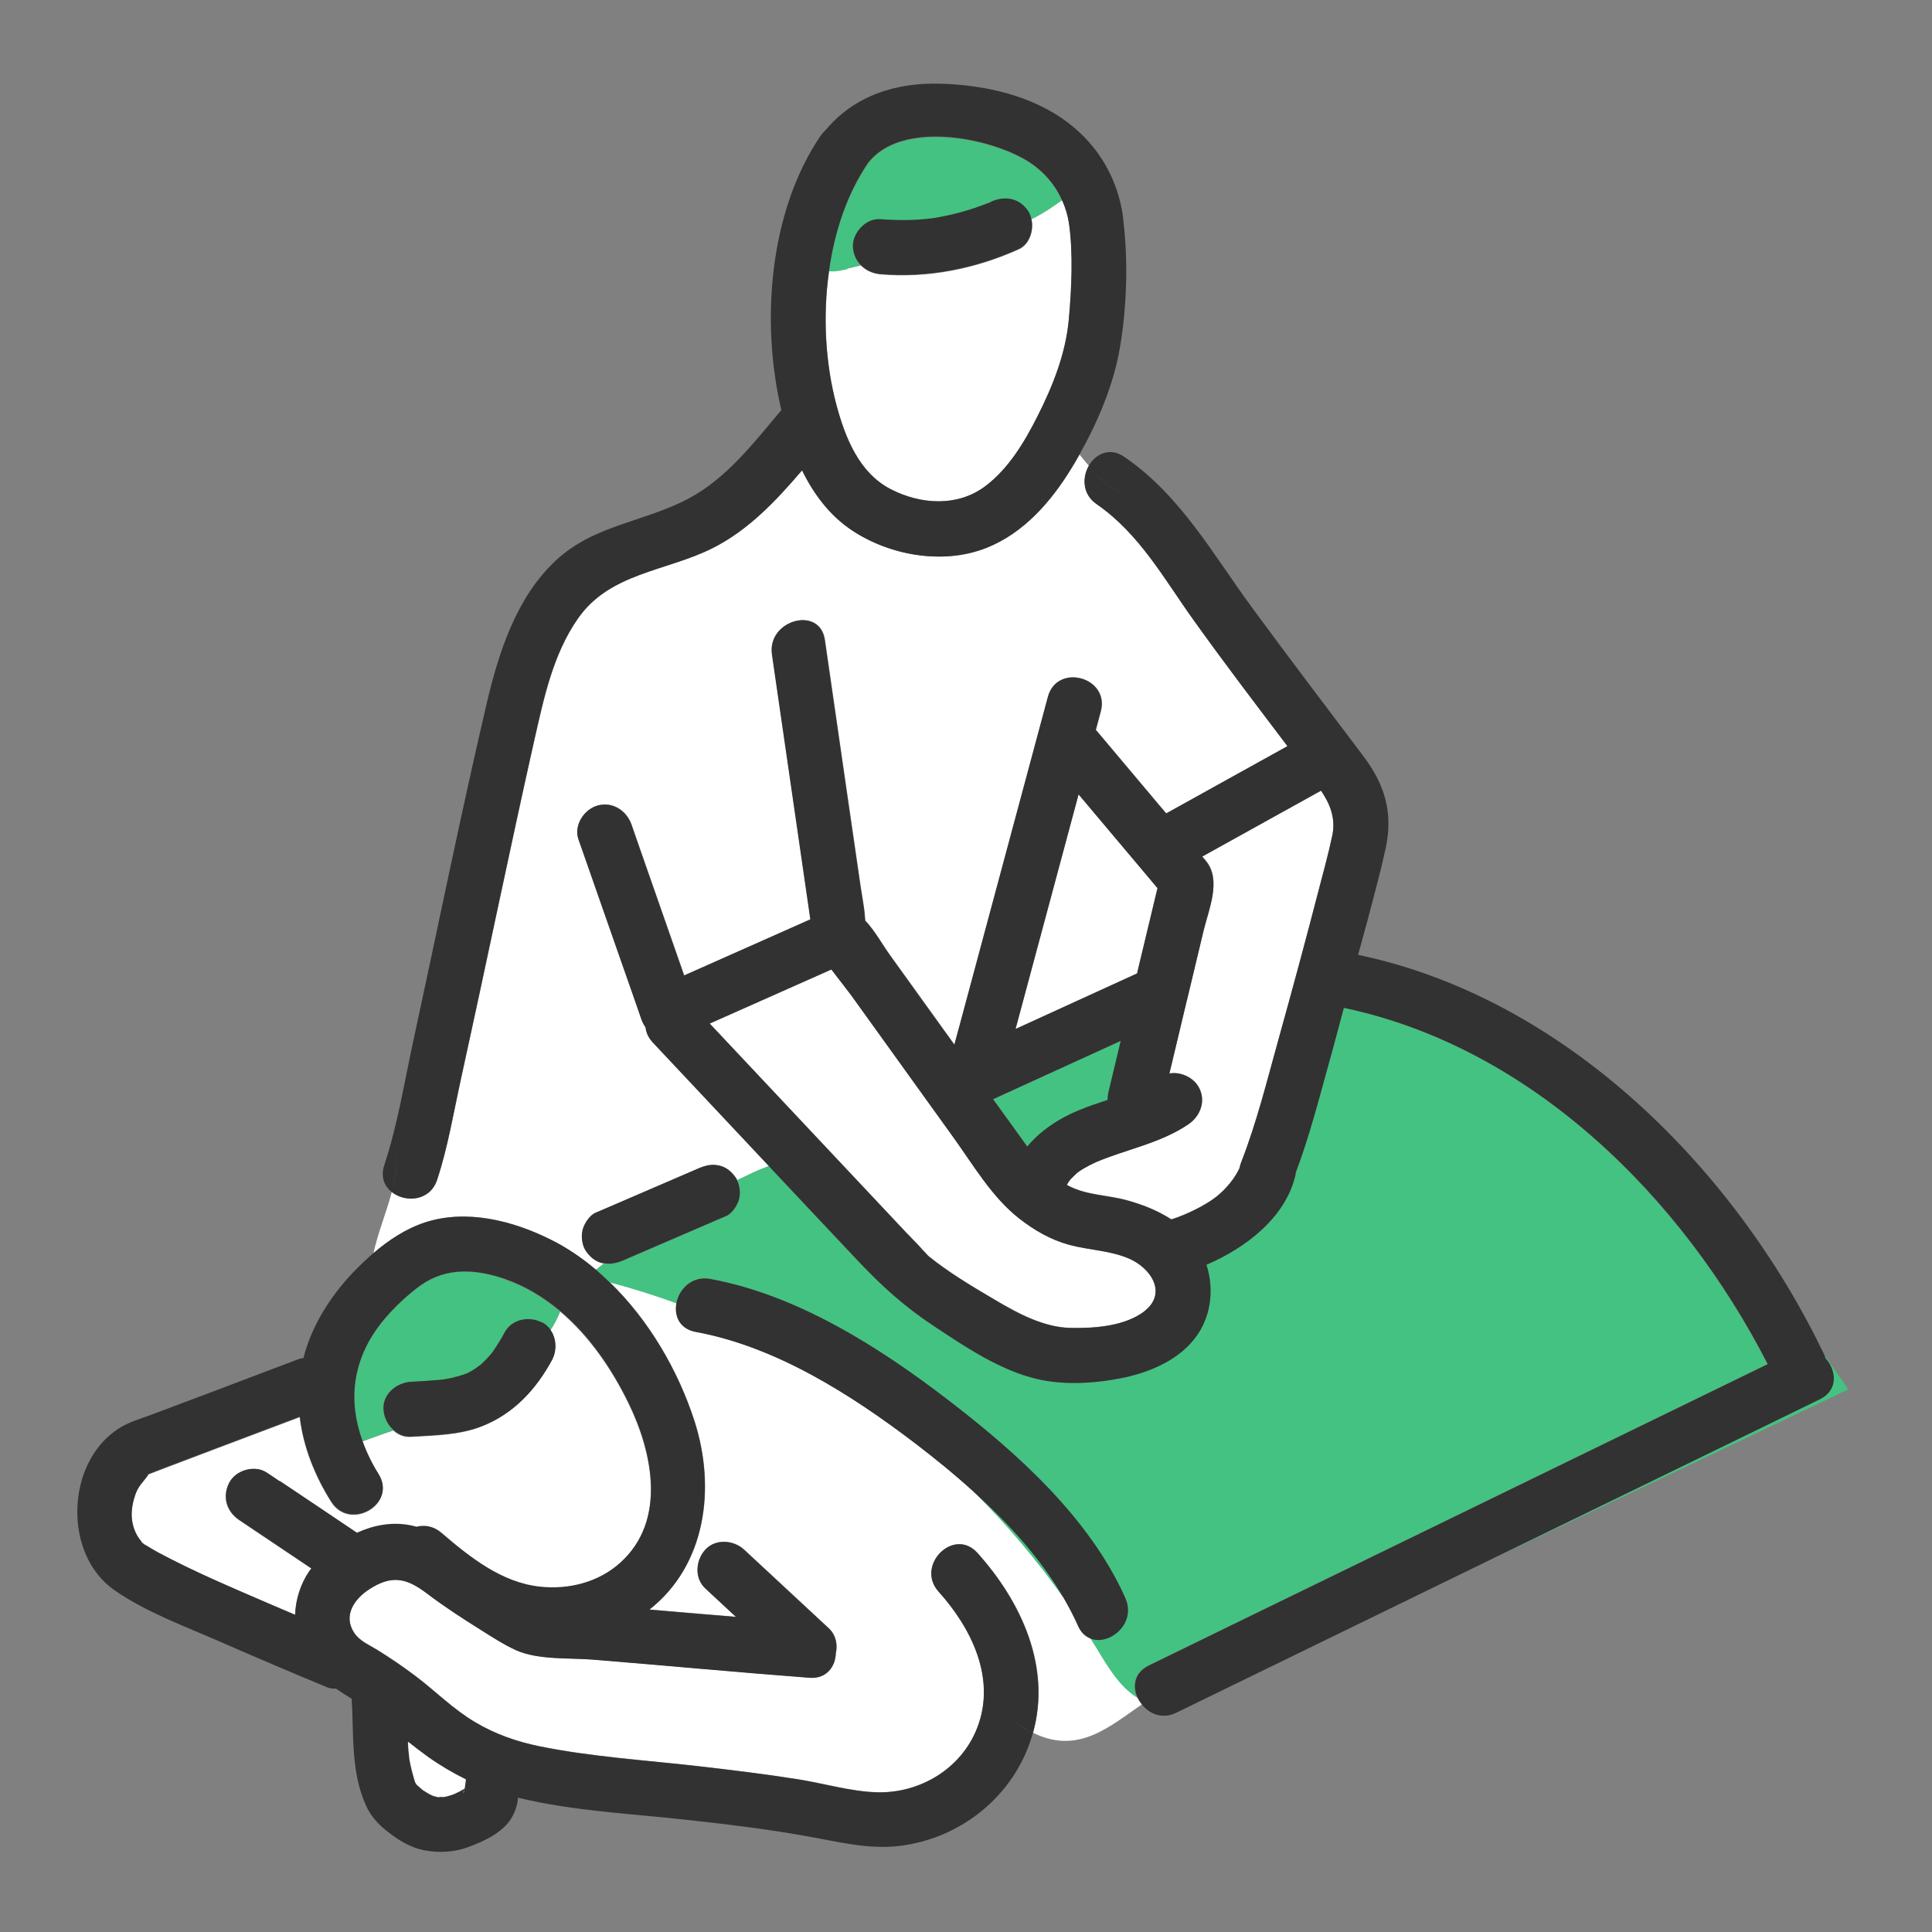 <?xml version="1.0" encoding="UTF-8"?>
<svg xmlns="http://www.w3.org/2000/svg" width="300" height="300" viewBox="0 0 300 300" fill="none">
  <rect x="0" y="0" width="300" height="300" fill="#808080" stroke="none"/>
  <g clip-path="url(#clip0_777_6751)">
    <path d="M22.051 239.461C22.051 239.461 21.909 239.518 22.193 239.688C22.278 239.716 22.335 239.773 22.42 239.83C22.306 239.716 22.165 239.574 22.051 239.489V239.461Z" fill="white"></path>
    <path d="M41.944 249.127C43.221 249.694 44.526 250.233 45.803 250.773C45.888 248.389 46.626 246.034 47.959 244.048C48.073 243.878 48.215 243.736 48.328 243.566C44.583 241.069 40.866 238.543 37.12 236.047C35.134 234.713 34.453 232.358 35.588 230.23C36.61 228.272 39.56 227.449 41.405 228.698C42.057 229.152 42.71 229.577 43.391 230.031C47.392 232.727 51.392 235.422 55.393 238.089C56.698 237.494 58.032 237.068 59.337 236.869C61.267 236.586 62.997 236.727 64.643 237.153C65.891 236.841 67.282 237.04 68.502 238.089C72.9 241.835 77.837 245.836 83.824 246.46C88.278 246.942 92.932 245.75 96.308 242.714C103.487 236.217 101.359 225.69 97.585 217.944C95.031 212.666 91.513 207.502 86.973 203.672C86.576 204.693 86.065 205.658 85.441 206.594C86.349 207.928 86.434 209.772 85.668 211.219C83.2 215.788 79.738 219.561 74.829 221.491C71.339 222.881 67.452 222.909 63.735 223.136C62.685 223.193 61.777 222.796 61.068 222.143C60.955 222.172 60.813 222.228 60.699 222.257C59.961 222.484 58.089 223.165 56.273 223.817C56.897 225.548 57.72 227.251 58.77 228.953C61.692 233.606 54.343 237.862 51.421 233.238C48.839 229.152 47.08 224.725 46.541 220.072C42.37 221.633 38.227 223.222 34.056 224.782C31.275 225.832 28.523 226.882 25.742 227.932C24.92 228.244 24.125 228.556 23.302 228.868C23.245 228.868 23.16 228.925 23.104 228.953C23.075 229.01 23.047 229.038 23.018 229.038C22.196 230.23 21.458 230.741 20.976 232.216C20.465 233.777 20.266 235.252 20.607 236.699C20.834 237.692 21.259 238.6 21.912 239.366C21.912 239.366 21.969 239.423 22.026 239.48C22.111 239.508 22.224 239.622 22.394 239.849C23.075 240.246 23.728 240.671 24.437 241.04C30.084 244.076 36.042 246.602 41.944 249.127Z" fill="white"></path>
    <path d="M23.213 228.82C23.213 228.82 23.156 228.877 23.156 228.905C23.156 228.877 23.156 228.877 23.213 228.82Z" fill="white"></path>
    <path d="M22.82 229.038C23.076 228.925 23.047 229.038 23.076 229.038C23.076 229.01 23.132 228.981 23.161 228.953C23.047 228.981 22.934 229.038 22.82 229.067V229.038Z" fill="white"></path>
    <path d="M166.014 34.759C165.815 33.454 165.446 32.205 164.907 31.07C163.375 32.177 161.843 33.198 160.169 34.021C160.594 35.78 159.857 37.993 158.211 38.731C151.458 41.767 144.109 43.243 136.732 42.618C135.484 42.505 134.434 41.994 133.668 41.2C132.987 41.37 132.334 41.512 131.653 41.682C130.717 41.909 129.724 42.136 128.759 42.023C127.737 49.088 128.191 56.465 129.894 62.877C131.256 67.956 133.412 73.404 138.321 75.958C142.946 78.341 148.649 78.739 152.962 75.532C156.622 72.808 159.119 68.609 161.134 64.608C163.517 59.898 165.475 54.904 165.986 49.599C166.411 44.888 166.695 39.441 166.014 34.759Z" fill="white"></path>
    <path d="M22.551 239.954C22.551 239.954 22.466 239.869 22.438 239.812C22.494 239.869 22.551 239.926 22.579 239.983L22.551 239.954Z" fill="white"></path>
    <path d="M186.867 144.621C186.044 148.111 185.193 151.572 184.37 155.062C184.37 155.176 184.314 155.289 184.285 155.374C183.377 159.148 182.469 162.893 181.59 166.667C183.292 166.355 185.25 167.235 186.101 168.71C187.321 170.781 186.47 173.25 184.569 174.527C180.171 177.506 174.979 178.414 170.183 180.428C170.609 180.258 169.304 180.854 169.133 180.939C168.623 181.223 168.084 181.507 167.601 181.847C167.176 182.159 167.346 181.989 166.75 182.585C166.183 183.124 166.268 183.039 165.956 183.464C165.842 183.606 165.757 183.805 165.672 183.947C165.729 183.947 165.757 184.004 165.785 184.032C168.651 185.592 171.914 185.507 175.007 186.359C177.39 187.011 179.774 187.948 181.873 189.309C181.873 189.309 181.902 189.309 181.93 189.309C184.314 188.572 187.321 187.04 188.853 185.819C190.357 184.628 191.719 182.982 192.485 181.336C192.542 181.081 192.599 180.797 192.712 180.514C195.152 174.3 196.77 167.689 198.557 161.276C200.685 153.643 202.757 145.982 204.743 138.293C205.48 135.456 206.247 132.647 206.871 129.781C207.467 126.944 206.559 124.759 205.14 122.688C204.431 123.085 203.75 123.454 203.04 123.851L186.669 132.93C186.867 133.186 187.094 133.413 187.293 133.668C189.733 136.676 187.69 141.216 186.867 144.564V144.621Z" fill="white"></path>
    <path d="M134.383 143.078C134.496 143.362 134.468 143.532 134.383 143.078Z" fill="white"></path>
    <path d="M176.623 263.593C173.928 261.919 172.083 258.826 170.381 256.017C170.04 255.478 169.7 254.939 169.359 254.399C168.593 254.087 167.884 253.463 167.43 252.442C166.777 250.995 166.04 249.576 165.245 248.186C161.074 242.284 156.393 236.751 151.257 231.644C148.306 228.976 145.213 226.451 142.177 224.124C132.218 216.549 120.556 209.086 108.043 206.788C105.518 206.334 104.695 204.291 105.064 202.333C101.659 201.085 98.198 200.007 94.679 199.07C100.808 204.972 105.32 212.803 107.845 220.606C111.221 231.076 109.632 243.022 100.865 249.916C105.348 250.314 109.831 250.654 114.314 251.051C112.725 249.576 111.136 248.1 109.547 246.625C107.816 245.008 108.043 242.255 109.547 240.61C111.136 238.879 113.945 239.106 115.563 240.61C119.932 244.667 124.33 248.753 128.7 252.81C129.806 253.832 130.118 255.336 129.806 256.698C129.75 258.769 128.388 260.698 125.72 260.5C114.541 259.649 103.39 258.599 92.211 257.691C88.437 257.379 83.642 257.776 80.152 256.215C78.251 255.364 76.492 254.201 74.733 253.094C71.867 251.307 69.029 249.462 66.334 247.419C63.127 245.008 60.858 244.469 57.311 246.795C55.013 248.299 53.253 250.853 55.013 253.52C55.864 254.797 57.339 255.393 58.616 256.187C60.659 257.435 62.617 258.797 64.546 260.244C67.667 262.6 70.335 265.352 73.739 267.366C76.889 269.239 80.18 270.402 83.755 271.14C91.842 272.786 100.212 273.296 108.412 274.233C113.605 274.829 118.797 275.453 123.961 276.276C127.99 276.9 132.133 278.177 136.219 278.29C142.887 278.461 149.299 274.602 151.768 268.274C154.719 260.613 150.888 252.81 145.781 247.136C142.121 243.078 148.136 237.035 151.796 241.12C158.606 248.696 163.287 258.797 160.422 269.069C167.402 272.502 172.169 268.189 177.333 264.642C177.049 264.302 176.822 263.961 176.652 263.564L176.623 263.593Z" fill="white"></path>
    <path d="M85.466 192.452C87.991 193.7 90.346 195.318 92.559 197.162C92.957 196.822 93.382 196.509 93.808 196.169C93.723 196.169 93.609 196.169 93.524 196.141C92.446 195.885 91.566 195.091 90.971 194.183C90.375 193.275 90.261 191.913 90.545 190.891C90.8 189.983 91.595 188.735 92.503 188.338C93.155 188.054 93.808 187.77 94.489 187.486C99.171 185.472 103.824 183.457 108.506 181.443C109.612 180.96 110.605 180.733 111.797 181.017C112.875 181.273 113.755 182.067 114.351 182.975C114.407 183.06 114.436 183.174 114.492 183.259C115.627 182.72 116.734 182.152 117.869 181.67L119.43 181.046C113.443 174.661 107.427 168.277 101.44 161.893C100.731 161.155 100.391 160.333 100.277 159.51C100.05 159.169 99.823 158.772 99.653 158.318C99.256 157.155 98.83 155.991 98.433 154.8C95.567 146.628 92.73 138.456 89.864 130.313C89.098 128.128 90.743 125.66 92.843 125.064C95.17 124.411 97.326 125.858 98.092 128.043C98.49 129.206 98.915 130.37 99.312 131.561C101.639 138.201 103.937 144.812 106.264 151.452C112.79 148.557 119.344 145.635 125.87 142.741C123.884 129.036 121.898 115.332 119.912 101.627C119.146 96.264 127.346 93.966 128.112 99.357C129.219 107.075 130.353 114.792 131.46 122.51C132.198 127.532 132.907 132.526 133.645 137.548C133.872 139.137 134.212 140.726 134.326 142.315C134.326 142.599 134.383 142.769 134.383 142.939C135.886 144.528 137.05 146.713 138.327 148.444C141.05 152.218 143.774 155.991 146.47 159.765C147.066 160.588 147.633 161.411 148.229 162.205C148.711 160.446 149.165 158.687 149.648 156.956C154.017 140.698 158.387 124.44 162.757 108.181C164.175 102.875 172.375 105.145 170.957 110.451C170.701 111.416 170.446 112.352 170.19 113.317C172.999 116.665 175.809 119.985 178.618 123.333C179.44 124.326 180.292 125.319 181.114 126.284C181.2 126.256 181.256 126.199 181.341 126.17C187.555 122.737 193.769 119.276 199.955 115.842C195.074 109.401 190.166 102.932 185.456 96.378C180.831 89.937 177 82.872 170.332 78.275C168.119 76.743 168.034 74.161 169.084 72.345C168.573 71.749 168.091 71.153 167.637 70.586C167.24 71.295 166.814 72.005 166.388 72.714C163.21 77.906 159.011 82.758 153.223 85.057C146.555 87.724 138.27 86.277 132.34 82.361C128.878 80.063 126.381 76.715 124.565 73.026C120.536 77.736 116.252 82.304 110.662 85.113C103.483 88.717 94.744 88.915 89.779 96.009C85.863 101.599 84.473 108.465 82.969 114.991C81.096 123.333 79.309 131.675 77.521 140.017C75.564 149.182 73.606 158.375 71.591 167.54C70.456 172.732 69.548 178.123 67.903 183.174C66.796 186.55 62.937 186.777 60.837 185.075C60.014 188.253 58.681 191.402 58 194.58C60.383 192.537 63.079 190.749 66.001 189.813C72.442 187.713 79.621 189.529 85.466 192.452Z" fill="white"></path>
    <path d="M176.572 151.142C177.622 146.716 178.7 142.318 179.75 137.892C175.664 133.04 171.578 128.188 167.492 123.336C164.229 135.48 160.966 147.624 157.703 159.768C164.002 156.902 170.273 154.008 176.572 151.142Z" fill="white"></path>
    <path d="M208.666 156.492C207.871 159.386 207.134 162.309 206.311 165.203C204.722 170.821 203.275 176.581 201.203 182.057C201.203 182.142 201.203 182.256 201.175 182.341C199.671 189.094 193.372 193.804 187.329 196.386C188.378 199.649 188.18 203.338 186.477 206.374C184.065 210.658 179.185 212.928 174.589 213.893C170.247 214.829 165.339 215.169 160.998 214.12C155.351 212.786 149.988 209.211 145.193 206.033C140.37 202.827 136.88 199.677 132.964 195.506C128.424 190.683 123.913 185.859 119.373 181.064L117.812 181.688C116.677 182.171 115.571 182.738 114.436 183.277C114.89 184.157 115.003 185.348 114.748 186.285C114.493 187.193 113.698 188.441 112.79 188.838C112.138 189.122 111.485 189.406 110.804 189.69C106.122 191.704 101.469 193.719 96.787 195.733C95.766 196.159 94.858 196.386 93.78 196.187C93.382 196.528 92.957 196.84 92.531 197.18C93.269 197.805 93.95 198.457 94.631 199.11C98.149 200.046 101.611 201.124 105.016 202.373C105.441 200.16 107.399 198.088 110.265 198.599C123.743 201.068 136.426 209.126 147.123 217.326C157.82 225.526 169.112 235.599 174.73 248.14C176.49 252.056 172.262 255.574 169.311 254.411C169.652 254.95 170.02 255.489 170.333 256.028C172.035 258.865 173.879 261.93 176.575 263.604C175.78 261.845 176.064 259.688 178.334 258.61C182.505 256.567 186.676 254.552 190.847 252.51C218.71 238.947 246.573 225.384 274.436 211.821C261.186 185.888 237.749 162.621 208.609 156.492H208.666Z" fill="#44C281"></path>
    <path d="M167.493 172.443C168.997 171.819 170.5 171.308 172.004 170.826C172.004 170.457 172.004 170.088 172.118 169.691C172.77 166.995 173.395 164.328 174.047 161.633C167.436 164.64 160.853 167.676 154.242 170.684C156.001 173.124 157.761 175.593 159.548 178.033C161.619 175.564 164.485 173.692 167.521 172.415L167.493 172.443Z" fill="#44C281"></path>
    <path d="M151.234 231.664C156.37 236.743 161.052 242.304 165.223 248.206C161.648 242.021 156.625 236.544 151.234 231.664Z" fill="#44C281"></path>
    <path d="M282.577 217.281C278.406 219.323 274.235 221.338 270.064 223.381C256.416 230.02 242.768 236.66 229.148 243.299C248.443 234.106 267.709 224.942 287.003 215.748C285.754 213.932 284.534 212.145 283.286 210.414C283.371 210.613 283.428 210.783 283.484 210.982C285.159 212.826 285.414 215.89 282.548 217.281H282.577Z" fill="#44C281"></path>
    <path d="M69.265 214.185C69.265 214.185 69.095 214.185 69.01 214.185H68.953C69.067 214.185 69.18 214.185 69.294 214.156L69.265 214.185Z" fill="#44C281"></path>
    <path d="M74.133 212.299C74.133 212.299 74.19 212.271 74.218 212.242C74.19 212.242 74.161 212.299 74.133 212.299Z" fill="#44C281"></path>
    <path d="M78.343 198.613C73.917 197.109 69.405 196.797 65.433 199.549C63.504 200.883 60.95 203.238 59.134 205.565C54.679 211.296 54.084 217.624 56.297 223.781C58.113 223.128 59.957 222.447 60.723 222.22C60.837 222.192 60.978 222.135 61.092 222.107C60.156 221.284 59.56 220.064 59.503 218.844C59.389 216.46 61.546 214.729 63.759 214.588C65.32 214.503 66.88 214.446 68.412 214.276C68.441 214.276 68.611 214.276 68.98 214.219C69.349 214.162 69.689 214.105 70.058 214.02C70.796 213.85 71.505 213.651 72.214 213.396C72.3 213.368 72.385 213.311 72.498 213.282C72.867 213.112 73.236 212.885 73.576 212.687C73.775 212.573 73.945 212.431 74.115 212.318C73.917 212.431 73.888 212.431 74.371 212.119C74.541 211.977 74.711 211.807 74.882 211.665C75.25 211.325 75.563 210.984 75.903 210.615C76.073 210.417 76.215 210.246 76.385 210.048C77.095 209.055 77.719 208.005 78.315 206.927C79.45 204.827 82.145 204.345 84.132 205.394C84.699 205.678 85.125 206.104 85.437 206.586C86.032 205.65 86.543 204.685 86.969 203.664C84.415 201.507 81.549 199.748 78.287 198.641L78.343 198.613Z" fill="#44C281"></path>
    <path d="M68.915 214.216C68.83 214.216 68.745 214.216 68.66 214.244C68.575 214.244 68.49 214.244 68.405 214.244C68.348 214.244 68.689 214.244 68.887 214.188L68.915 214.216Z" fill="#44C281"></path>
    <path d="M74.219 212.219C74.219 212.219 74.446 212.077 74.559 211.992C74.474 212.049 74.474 212.049 74.389 212.106C74.332 212.134 74.275 212.191 74.219 212.219Z" fill="#44C281"></path>
    <path d="M131.629 41.691C132.281 41.52 132.962 41.379 133.643 41.208C132.962 40.499 132.508 39.534 132.451 38.371C132.366 36.215 134.494 33.916 136.707 34.115C138.325 34.257 139.942 34.285 141.588 34.228C142.411 34.2 143.205 34.143 144.028 34.058C144.085 34.058 144.34 34.03 144.539 34.002C144.851 33.945 145.163 33.916 145.503 33.86C147.036 33.604 148.568 33.235 150.072 32.781C150.838 32.554 151.632 32.299 152.37 32.015C152.71 31.902 153.022 31.76 153.335 31.646C153.363 31.646 153.363 31.646 153.391 31.646C153.562 31.561 153.732 31.505 153.902 31.419C156.087 30.426 158.357 30.852 159.719 32.952C159.917 33.292 160.059 33.661 160.144 34.058C161.847 33.235 163.379 32.185 164.883 31.107C163.748 28.639 161.932 26.539 159.577 25.092C153.533 21.347 139.857 18.736 134.778 25.404C131.515 30.199 129.586 36.044 128.734 42.116C129.671 42.23 130.664 42.003 131.629 41.776V41.691Z" fill="#44C281"></path>
    <path d="M153.891 31.339C153.72 31.424 153.55 31.481 153.38 31.566C153.38 31.566 153.352 31.566 153.323 31.566C153.011 31.68 152.671 31.822 152.358 31.935C151.592 32.219 150.826 32.474 150.06 32.701C148.556 33.155 147.024 33.496 145.492 33.779C145.18 33.836 144.868 33.893 144.527 33.921C144.329 33.921 144.102 33.978 144.017 33.978C143.222 34.063 142.399 34.12 141.576 34.148C139.959 34.205 138.342 34.148 136.696 34.035C134.483 33.836 132.355 36.134 132.44 38.291C132.497 39.454 132.951 40.419 133.632 41.128C134.398 41.923 135.448 42.433 136.696 42.547C144.102 43.171 151.45 41.696 158.175 38.66C159.849 37.922 160.559 35.709 160.133 33.95C160.048 33.552 159.906 33.184 159.707 32.843C158.345 30.743 156.075 30.346 153.891 31.311V31.339Z" fill="#323232"></path>
    <path d="M174.416 33.909C173.65 27.922 170.643 22.673 165.819 19.041C160.286 14.813 152.909 13.196 146.043 12.997C139.034 12.799 132.65 14.87 128.167 20.233C127.912 20.46 127.685 20.715 127.458 21.027C119.428 32.802 118.094 49.968 121.329 63.673C117.044 68.752 112.817 74.313 106.83 77.463C99.963 81.095 92.217 81.492 86.287 87.053C80.187 92.756 77.463 101.212 75.59 109.157C71.533 126.493 68.014 143.943 64.241 161.336C62.822 167.805 61.772 174.587 59.672 180.914C59.077 182.73 59.672 184.177 60.807 185.085C61.545 182.219 61.914 179.354 60.949 176.488C61.914 179.354 61.573 182.219 60.807 185.085C62.907 186.788 66.766 186.561 67.872 183.184C69.546 178.134 70.426 172.714 71.561 167.55C73.576 158.385 75.533 149.221 77.491 140.027C79.279 131.685 81.066 123.315 82.939 115.002C84.414 108.476 85.833 101.609 89.749 96.019C94.714 88.926 103.453 88.727 110.632 85.124C116.222 82.315 120.506 77.747 124.535 73.037C126.351 76.754 128.848 80.073 132.31 82.372C138.211 86.287 146.497 87.734 153.193 85.067C158.953 82.769 163.18 77.917 166.358 72.724C166.784 72.043 167.21 71.334 167.607 70.596C167.039 69.887 166.5 69.234 165.933 68.695C166.472 69.234 167.039 69.915 167.607 70.596C170.501 65.461 172.941 59.672 173.906 53.941C174.984 47.585 175.211 40.35 174.388 33.937L174.416 33.909ZM165.961 49.6C165.479 54.906 163.493 59.899 161.109 64.609C159.095 68.61 156.598 72.809 152.937 75.533C148.625 78.74 142.921 78.343 138.296 75.959C133.388 73.434 131.231 67.958 129.869 62.879C128.167 56.466 127.713 49.089 128.734 42.024C129.586 35.952 131.515 30.107 134.778 25.312C139.857 18.644 153.505 21.254 159.577 25C161.932 26.475 163.776 28.546 164.883 31.015C165.422 32.178 165.791 33.426 165.989 34.703C166.642 39.385 166.387 44.833 165.961 49.543V49.6Z" fill="#323232"></path>
    <path d="M84.18 205.364C82.194 204.314 79.498 204.797 78.363 206.896C77.796 207.975 77.143 208.996 76.434 210.018C76.263 210.216 76.121 210.415 75.951 210.585C75.639 210.954 75.299 211.294 74.93 211.635C74.76 211.805 74.589 211.947 74.419 212.089C74.476 212.06 74.504 212.032 74.589 211.975C74.476 212.032 74.362 212.117 74.249 212.202C74.221 212.202 74.192 212.259 74.164 212.259C73.993 212.401 73.795 212.514 73.625 212.628C73.284 212.855 72.915 213.054 72.546 213.224C72.461 213.281 72.376 213.309 72.263 213.337C71.553 213.593 70.844 213.791 70.106 213.962C69.766 214.047 69.397 214.103 69.028 214.16C69.113 214.16 69.17 214.16 69.283 214.16C69.17 214.16 69.056 214.16 68.943 214.189C68.744 214.217 68.404 214.245 68.461 214.245C66.9 214.387 65.368 214.472 63.807 214.557C61.594 214.699 59.438 216.43 59.551 218.813C59.608 220.034 60.204 221.254 61.14 222.076C61.849 222.729 62.786 223.126 63.807 223.07C67.524 222.843 71.412 222.814 74.901 221.424C79.782 219.494 83.272 215.721 85.74 211.153C86.506 209.705 86.421 207.861 85.513 206.528C85.173 206.045 84.747 205.62 84.208 205.336L84.18 205.364Z" fill="#323232"></path>
    <path d="M74.399 212.102C73.888 212.414 73.945 212.414 74.144 212.3C74.172 212.3 74.2 212.243 74.229 212.243C74.286 212.215 74.342 212.158 74.399 212.13V212.102Z" fill="#323232"></path>
    <path d="M68.948 214.227H69.005C68.636 214.255 68.466 214.283 68.438 214.283C68.523 214.283 68.608 214.283 68.693 214.283C68.778 214.283 68.863 214.283 68.948 214.255V214.227Z" fill="#323232"></path>
    <path d="M22.031 239.442C22.031 239.442 22.287 239.669 22.4 239.783C22.23 239.584 22.116 239.471 22.031 239.414V239.442Z" fill="#323232"></path>
    <path d="M23.116 228.906C23.116 228.935 23.06 228.963 23.031 228.991C23.031 228.991 23.06 228.935 23.116 228.906Z" fill="#323232"></path>
    <path d="M151.76 241.151C148.071 237.065 142.084 243.109 145.745 247.166C150.852 252.841 154.711 260.672 151.732 268.305C149.291 274.632 142.879 278.491 136.183 278.321C132.097 278.207 127.983 276.959 123.925 276.306C118.761 275.483 113.569 274.859 108.376 274.263C100.176 273.327 91.806 272.816 83.719 271.17C80.144 270.433 76.825 269.269 73.703 267.397C70.327 265.382 67.631 262.63 64.51 260.275C62.609 258.828 60.623 257.494 58.58 256.217C57.303 255.423 55.828 254.855 54.977 253.55C53.246 250.883 54.977 248.329 57.275 246.826C60.822 244.499 63.12 245.038 66.298 247.45C68.993 249.493 71.831 251.337 74.696 253.125C76.456 254.231 78.243 255.395 80.116 256.246C83.606 257.806 88.401 257.409 92.175 257.721C103.354 258.629 114.505 259.679 125.684 260.53C128.351 260.729 129.685 258.799 129.77 256.728C130.082 255.366 129.77 253.862 128.664 252.841C124.294 248.783 119.896 244.698 115.526 240.64C113.881 239.136 111.1 238.909 109.511 240.64C108.007 242.286 107.78 245.038 109.511 246.655C111.1 248.131 112.689 249.606 114.278 251.082C109.795 250.713 105.312 250.344 100.829 249.947C109.596 243.052 111.185 231.078 107.809 220.636C105.283 212.834 100.744 205.002 94.643 199.101C93.962 198.448 93.253 197.767 92.544 197.171C90.359 195.327 88.004 193.71 85.45 192.461C79.577 189.539 72.398 187.723 65.986 189.822C63.063 190.787 60.368 192.546 57.984 194.589C56.849 195.554 55.799 196.575 54.806 197.597C51.288 201.314 48.394 205.854 47.117 210.876C46.862 210.904 46.606 210.961 46.351 211.046C41.698 212.805 37.073 214.564 32.419 216.324C29.44 217.43 26.489 218.565 23.51 219.672C21.864 220.296 19.935 220.835 18.459 221.8C10.203 227.077 9.749 241.321 17.75 246.911C22.715 250.372 28.872 252.586 34.406 255.026C39.853 257.409 45.329 259.736 50.806 262.006C51.26 262.176 51.714 262.233 52.167 262.204C52.934 262.743 53.757 263.254 54.608 263.793C54.948 269.383 54.466 275.2 56.849 280.392C57.53 281.924 58.608 283.144 59.914 284.194C61.673 285.613 63.631 286.89 65.9 287.315C68.227 287.741 70.582 287.627 72.824 286.776C74.696 286.067 76.597 285.216 78.101 283.882C79.265 282.86 80.059 281.413 80.343 279.881C80.4 279.626 80.4 279.399 80.428 279.144C89.054 281.243 98.303 281.64 107.099 282.633C113.086 283.286 119.073 284.024 125.003 285.074C129.912 285.925 134.707 287.23 139.701 286.634C149.206 285.471 157.378 278.917 160.215 269.695C160.272 269.496 160.329 269.298 160.386 269.099C159.421 268.645 158.456 268.078 157.406 267.283C158.456 268.049 159.421 268.617 160.386 269.099C163.251 258.856 158.57 248.727 151.76 241.151ZM43.428 230C42.776 229.546 42.123 229.12 41.442 228.666C39.598 227.418 36.647 228.241 35.626 230.198C34.491 232.355 35.172 234.682 37.158 236.015C40.903 238.512 44.62 241.037 48.365 243.534C48.252 243.704 48.11 243.846 47.997 244.017C46.663 246.003 45.925 248.358 45.84 250.741C44.563 250.202 43.258 249.635 41.981 249.096C36.08 246.542 30.121 244.045 24.475 241.009C23.794 240.64 23.113 240.186 22.432 239.817C22.488 239.874 22.517 239.902 22.545 239.959C22.545 239.931 22.46 239.874 22.403 239.789C22.318 239.76 22.261 239.704 22.176 239.647C21.893 239.505 21.893 239.363 22.034 239.42C21.978 239.363 21.921 239.307 21.921 239.307C21.268 238.54 20.843 237.632 20.616 236.639C20.275 235.192 20.474 233.688 20.985 232.156C21.467 230.681 22.205 230.17 23.027 228.978C22.999 228.978 23.027 228.893 22.772 228.978C22.886 228.922 22.999 228.893 23.113 228.865C23.113 228.837 23.169 228.808 23.169 228.78C23.141 228.837 23.141 228.837 23.113 228.865C23.169 228.865 23.255 228.808 23.311 228.78C24.134 228.468 24.929 228.156 25.751 227.843C28.532 226.794 31.284 225.744 34.065 224.694C38.236 223.133 42.379 221.544 46.55 219.984C47.117 224.609 48.876 229.064 51.43 233.149C54.352 237.774 61.701 233.518 58.779 228.865C57.729 227.191 56.906 225.46 56.282 223.729C54.04 217.572 54.664 211.245 59.119 205.513C60.935 203.187 63.489 200.86 65.418 199.498C69.391 196.746 73.902 197.058 78.328 198.562C81.563 199.668 84.429 201.427 87.011 203.584C91.55 207.414 95.04 212.578 97.623 217.856C101.396 225.602 103.524 236.129 96.346 242.626C92.969 245.691 88.316 246.854 83.861 246.372C77.903 245.747 72.937 241.775 68.539 238.001C67.319 236.951 65.929 236.753 64.68 237.065C63.035 236.611 61.304 236.469 59.374 236.781C58.098 236.98 56.736 237.405 55.431 238.001C51.43 235.306 47.429 232.61 43.428 229.943V230ZM67.177 278.86C67.177 278.86 67.121 278.86 67.121 278.831C67.348 278.945 67.716 279.143 67.177 278.86ZM72.058 278.037C72.029 278.179 71.944 278.349 71.916 278.491C71.972 278.15 72.029 277.952 72.086 277.838C72.086 277.895 72.086 277.952 72.058 278.009V278.037ZM72.143 277.725C72.143 277.725 72.2 277.725 72.228 277.668C72.228 277.668 72.171 277.696 72.143 277.725ZM72.143 277.583C72.143 277.583 72.143 277.696 72.114 277.753C71.689 278.009 71.263 278.264 70.781 278.463C70.724 278.463 70.696 278.491 70.639 278.519C70.554 278.548 70.44 278.604 70.384 278.633C69.986 278.775 69.561 278.888 69.163 279.002C69.078 279.002 68.936 279.03 68.795 279.058C68.653 279.058 68.284 279.058 68 279.03C68.227 279.087 68.426 279.172 68 279.087C67.943 279.087 67.887 279.058 67.83 279.03C67.773 279.03 67.688 279.03 67.688 279.03C67.688 279.03 67.745 279.03 67.802 279.03C67.688 279.03 67.575 278.973 67.461 278.945C67.376 278.945 67.177 278.831 67.035 278.803C66.752 278.661 66.496 278.519 66.213 278.349C66.042 278.236 65.872 278.122 65.674 278.009C65.617 277.98 65.56 277.923 65.503 277.867C65.532 277.895 65.56 277.923 65.617 277.98C65.333 277.696 64.993 277.441 64.68 277.157C64.624 277.044 64.539 276.959 64.482 276.845C64.453 276.788 64.425 276.732 64.397 276.647C64.056 275.512 63.744 274.377 63.545 273.185C63.517 272.844 63.46 272.476 63.432 272.135C63.375 271.596 63.347 271.057 63.319 270.546C64.283 271.341 65.276 272.078 66.298 272.816C68.199 274.15 70.185 275.341 72.256 276.363C72.2 276.788 72.143 277.186 72.086 277.611L72.143 277.583Z" fill="#323232"></path>
    <path d="M174.744 248.135C169.126 235.594 157.833 225.521 147.136 217.321C136.439 209.121 123.756 201.062 110.278 198.594C107.441 198.083 105.455 200.154 105.029 202.368C104.66 204.297 105.483 206.34 108.008 206.822C120.521 209.121 132.155 216.555 142.142 224.159C145.178 226.485 148.271 228.982 151.222 231.678C156.613 236.558 161.635 242.034 165.21 248.22C166.005 249.61 166.742 251.001 167.395 252.476C167.849 253.526 168.558 254.122 169.324 254.434C172.275 255.597 176.503 252.107 174.744 248.163V248.135Z" fill="#323232"></path>
    <path d="M96.785 195.697C101.466 193.683 106.12 191.668 110.801 189.653C111.454 189.37 112.107 189.086 112.788 188.802C113.695 188.405 114.49 187.157 114.745 186.249C115.001 185.312 114.887 184.149 114.433 183.241C114.376 183.156 114.348 183.042 114.291 182.957C113.695 182.049 112.844 181.255 111.738 180.999C110.546 180.716 109.581 180.943 108.446 181.425C103.765 183.44 99.111 185.454 94.43 187.469C93.777 187.752 93.124 188.036 92.443 188.32C91.535 188.717 90.741 189.966 90.486 190.873C90.202 191.895 90.344 193.257 90.911 194.165C91.507 195.073 92.358 195.867 93.465 196.123C93.55 196.123 93.663 196.123 93.749 196.151C94.799 196.321 95.735 196.151 96.756 195.697H96.785Z" fill="#323232"></path>
    <path d="M140.87 191.511C141.693 192.391 142.573 193.242 143.367 194.15C143.566 194.377 144.077 194.888 144.162 195.001C147.283 197.526 150.915 199.711 154.348 201.726C158.32 204.081 162.208 206.095 166.237 206.18C169.925 206.265 174.692 205.925 177.728 203.598C181.36 200.789 178.721 196.845 175.26 195.398C172.28 194.15 169.131 194.15 166.066 193.299C163.201 192.504 160.619 191.029 158.292 189.213C154.064 185.893 151.255 181.013 148.134 176.7C142.828 169.323 137.522 161.945 132.216 154.568C131.252 153.235 130.145 151.901 129.124 150.539C122.825 153.348 116.526 156.129 110.227 158.938C120.441 169.805 130.656 180.672 140.87 191.539V191.511Z" fill="white"></path>
    <path d="M283.497 211.004C283.44 210.805 283.383 210.635 283.298 210.436C283.27 210.379 283.27 210.294 283.213 210.237C269.366 181.41 243.007 154.993 210.888 148.269C211.569 145.715 212.306 143.161 212.959 140.608C213.725 137.629 214.548 134.678 215.172 131.67C216.364 126.137 215.002 121.739 211.625 117.313C205.866 109.68 200.077 102.048 194.402 94.33C188.245 85.931 183.337 76.965 174.597 70.95C172.299 69.361 170.086 70.496 169.036 72.369C171.107 74.809 173.576 77.221 177.265 77.221C173.576 77.221 171.107 74.837 169.036 72.369C168.015 74.213 168.071 76.766 170.285 78.299C176.953 82.895 180.783 89.96 185.408 96.401C190.118 102.984 195.027 109.425 199.907 115.866C193.693 119.299 187.479 122.761 181.294 126.194C181.209 126.222 181.152 126.279 181.067 126.307C180.216 125.314 179.393 124.35 178.57 123.356C175.761 120.008 172.952 116.689 170.143 113.34C170.398 112.376 170.654 111.439 170.909 110.475C172.328 105.169 164.128 102.927 162.709 108.205C158.339 124.463 153.97 140.721 149.6 156.98C149.118 158.739 148.664 160.498 148.181 162.229C147.586 161.406 147.018 160.583 146.422 159.789C143.698 156.015 140.974 152.241 138.279 148.467C137.03 146.737 135.839 144.523 134.335 142.963C134.335 142.821 134.278 142.622 134.278 142.339C134.165 140.75 133.824 139.132 133.597 137.572C132.859 132.55 132.15 127.556 131.412 122.534C130.306 114.816 129.171 107.098 128.064 99.38C127.27 93.99 119.07 96.288 119.864 101.65C121.85 115.355 123.837 129.06 125.823 142.764C119.297 145.658 112.742 148.581 106.216 151.475C103.89 144.836 101.591 138.224 99.265 131.585C98.868 130.422 98.442 129.258 98.045 128.067C97.279 125.91 95.122 124.463 92.796 125.087C90.696 125.655 89.05 128.152 89.816 130.336C92.682 138.508 95.519 146.68 98.385 154.823C98.782 155.986 99.208 157.15 99.605 158.342C99.775 158.796 99.974 159.164 100.229 159.533C100.315 160.356 100.683 161.151 101.393 161.917C107.38 168.301 113.395 174.685 119.382 181.069C123.922 185.893 128.433 190.716 132.973 195.511C136.889 199.682 140.379 202.86 145.202 206.038C149.997 209.216 155.332 212.791 161.006 214.125C165.376 215.146 170.256 214.806 174.597 213.898C179.222 212.905 184.103 210.663 186.486 206.379C188.189 203.314 188.387 199.654 187.337 196.391C193.353 193.809 199.68 189.099 201.184 182.346C201.184 182.261 201.184 182.147 201.212 182.062C203.284 176.586 204.759 170.826 206.32 165.208C207.142 162.314 207.88 159.391 208.675 156.497C237.815 162.626 261.223 185.893 274.502 211.826C246.639 225.389 218.776 238.952 190.912 252.515C186.742 254.557 182.571 256.572 178.4 258.615C176.13 259.722 175.846 261.85 176.64 263.609C176.811 264.006 177.066 264.346 177.321 264.687C178.513 266.162 180.528 267.014 182.684 265.935C198.176 258.388 213.668 250.841 229.161 243.293C242.808 236.654 256.456 230.014 270.076 223.375C274.247 221.332 278.418 219.317 282.589 217.274C285.454 215.884 285.171 212.848 283.525 210.975L283.497 211.004ZM167.476 123.356C171.561 128.208 175.647 133.06 179.733 137.912C178.683 142.339 177.605 146.737 176.555 151.163C170.256 154.029 163.986 156.923 157.687 159.789C160.95 147.645 164.213 135.501 167.476 123.356ZM174.03 161.605C173.377 164.3 172.753 166.967 172.101 169.663C172.015 170.06 171.987 170.457 171.987 170.798C170.512 171.28 168.979 171.791 167.476 172.415C164.44 173.663 161.602 175.536 159.503 178.033C157.743 175.593 155.984 173.124 154.197 170.684C160.808 167.677 167.391 164.641 174.002 161.633L174.03 161.605ZM134.363 143.076C134.477 143.36 134.448 143.53 134.363 143.076ZM177.69 203.626C174.654 205.953 169.887 206.293 166.199 206.208C162.141 206.123 158.254 204.109 154.31 201.754C150.905 199.739 147.245 197.583 144.124 195.029C144.039 194.916 143.528 194.405 143.329 194.178C142.535 193.27 141.655 192.419 140.833 191.539C130.618 180.672 120.403 169.805 110.189 158.937C116.488 156.128 122.787 153.348 129.086 150.539C130.107 151.901 131.185 153.234 132.178 154.568C137.484 161.945 142.79 169.322 148.096 176.699C151.189 181.012 154.026 185.893 158.254 189.212C160.581 191.028 163.163 192.532 166.029 193.298C169.093 194.121 172.271 194.149 175.222 195.398C178.683 196.845 181.322 200.789 177.69 203.598V203.626ZM206.859 129.826C206.263 132.691 205.468 135.501 204.731 138.338C202.744 146.027 200.673 153.688 198.545 161.321C196.758 167.733 195.14 174.344 192.7 180.558C192.587 180.842 192.53 181.126 192.473 181.381C191.735 183.027 190.345 184.673 188.841 185.864C187.309 187.084 184.301 188.617 181.918 189.354C181.918 189.354 181.89 189.354 181.861 189.354C179.762 187.992 177.378 187.056 174.995 186.403C171.902 185.552 168.639 185.637 165.773 184.077C165.716 184.077 165.688 184.02 165.66 183.992C165.773 183.821 165.858 183.651 165.943 183.509C166.256 183.084 166.17 183.169 166.738 182.63C167.334 182.034 167.164 182.204 167.589 181.892C168.071 181.551 168.582 181.268 169.121 180.984C169.263 180.899 170.597 180.275 170.171 180.473C174.966 178.43 180.187 177.551 184.557 174.571C186.458 173.266 187.309 170.826 186.089 168.755C185.209 167.279 183.28 166.4 181.577 166.712C182.485 162.938 183.393 159.193 184.273 155.419C184.301 155.306 184.33 155.22 184.358 155.107C185.181 151.617 186.032 148.155 186.855 144.665C187.649 141.289 189.692 136.749 187.281 133.77C187.082 133.514 186.855 133.259 186.656 133.032L203.028 123.952C203.738 123.555 204.418 123.186 205.128 122.789C206.518 124.86 207.454 127.073 206.859 129.882V129.826Z" fill="#323232"></path>
    <path d="M67.109 278.828C67.109 278.828 67.166 278.828 67.166 278.856C67.705 279.14 67.336 278.913 67.109 278.828Z" fill="white"></path>
    <path d="M72.056 278.1C72.028 278.157 71.999 278.185 72.056 278.1C72.056 278.043 72.056 277.986 72.084 277.93C72.028 278.072 71.942 278.27 71.914 278.582C71.914 278.44 72.028 278.27 72.056 278.128V278.1Z" fill="white"></path>
    <path d="M63.359 270.521C63.388 271.06 63.416 271.599 63.473 272.109C63.501 272.45 63.558 272.819 63.586 273.159C63.785 274.351 64.097 275.458 64.438 276.621C64.466 276.678 64.494 276.734 64.523 276.82C64.579 276.933 64.665 277.047 64.721 277.132C65.033 277.415 65.346 277.671 65.658 277.955C65.601 277.898 65.601 277.898 65.544 277.841C65.374 277.699 65.26 277.586 65.544 277.841C65.601 277.898 65.658 277.955 65.714 277.983C65.885 278.096 66.055 278.21 66.254 278.323C66.509 278.494 66.793 278.635 67.076 278.777C67.218 278.806 67.417 278.891 67.502 278.919C67.615 278.948 67.729 278.976 67.843 279.004C67.899 279.004 67.956 279.004 68.041 279.004C68.325 279.004 68.694 279.004 68.835 279.033C68.977 279.033 69.119 279.004 69.204 278.976C69.63 278.891 70.027 278.749 70.424 278.607C70.51 278.607 70.623 278.522 70.68 278.494C70.737 278.494 70.765 278.465 70.822 278.437C71.276 278.21 71.701 277.983 72.155 277.728C72.155 277.671 72.155 277.614 72.184 277.557C72.24 277.132 72.297 276.734 72.354 276.309C70.283 275.287 68.268 274.096 66.395 272.762C65.374 272.024 64.381 271.258 63.416 270.492L63.359 270.521Z" fill="white"></path>
    <path d="M67.859 279.023C67.859 279.023 67.973 279.052 68.03 279.08C68.427 279.194 68.228 279.08 68.03 279.023C67.973 279.023 67.916 279.023 67.888 279.023H67.859Z" fill="white"></path>
    <path d="M72.156 277.729C72.156 277.729 72.213 277.729 72.241 277.672C72.241 277.672 72.213 277.672 72.156 277.729Z" fill="white"></path>
    <path d="M65.571 277.871C65.401 277.729 65.287 277.615 65.571 277.871Z" fill="#323232"></path>
  </g>
  <defs>
    <clipPath id="clip0_777_6751">
      <rect width="275" height="274.574" fill="white" transform="translate(12 13)"></rect>
    </clipPath>
  </defs>
</svg>
